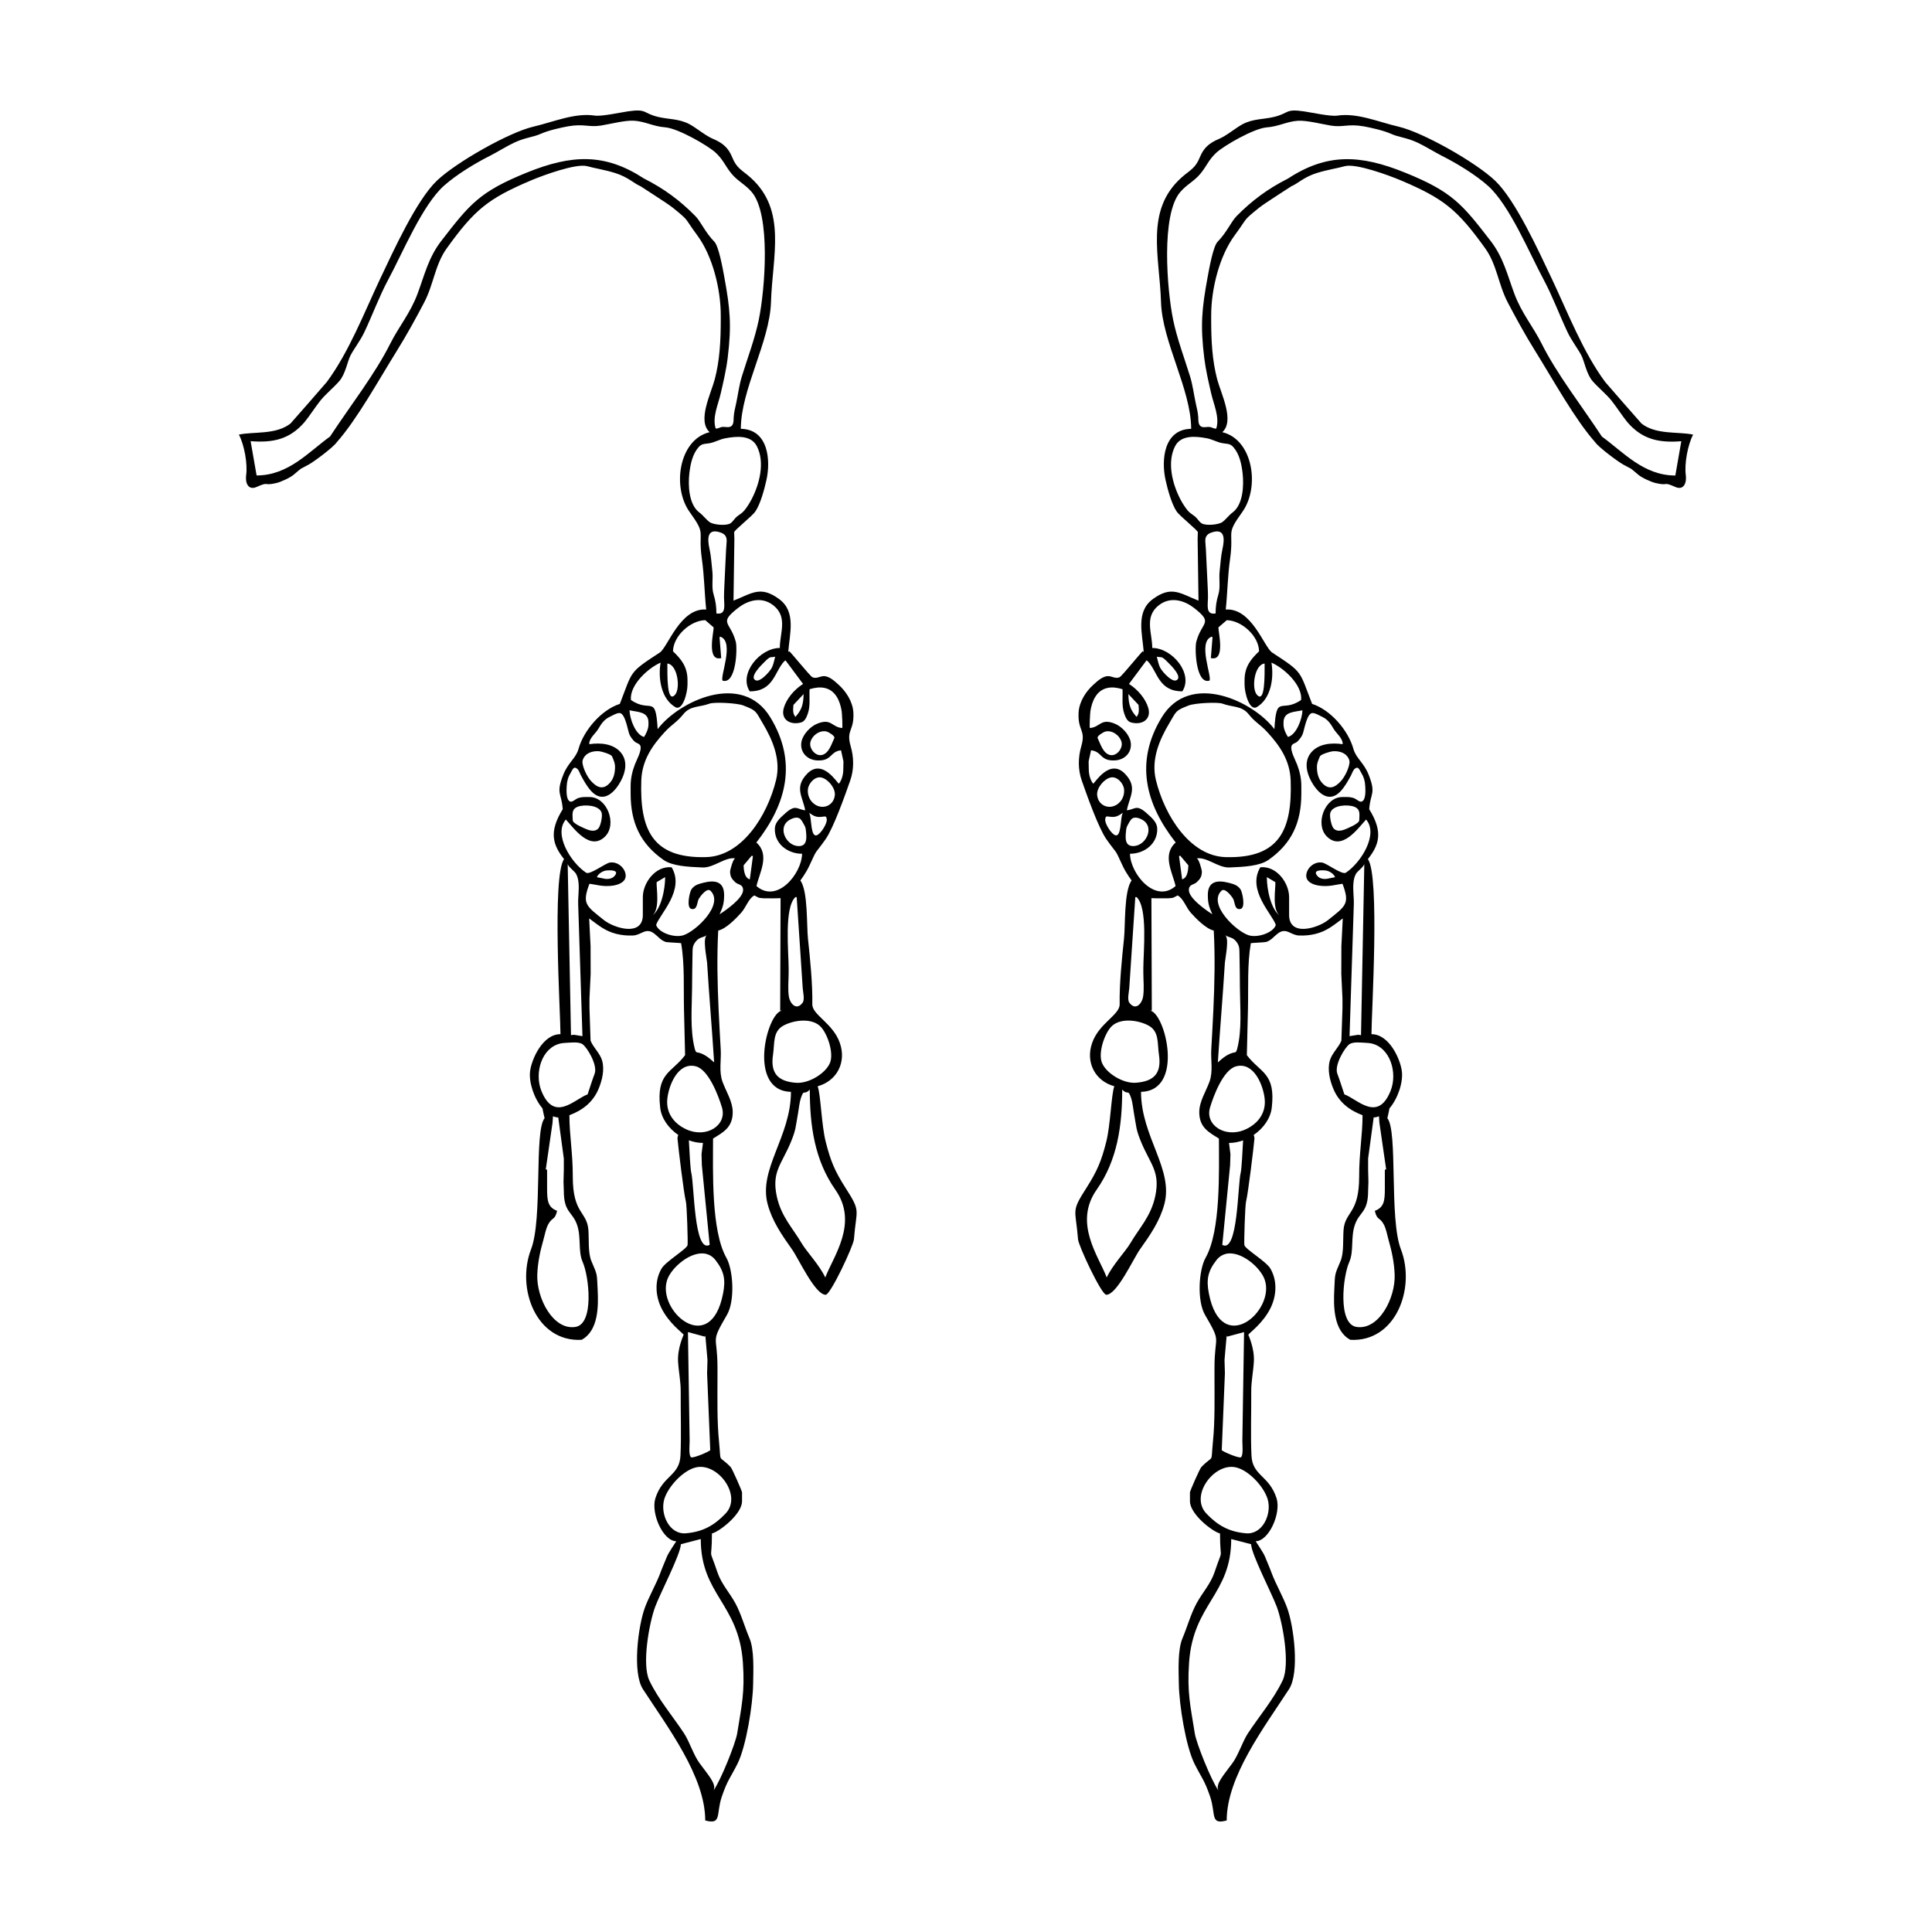 <?xml version="1.0" encoding="UTF-8"?>
<!-- Uploaded to: SVG Repo, www.svgrepo.com, Generator: SVG Repo Mixer Tools -->
<svg fill="#000000" width="800px" height="800px" version="1.1" viewBox="144 144 512 512" xmlns="http://www.w3.org/2000/svg">
 <g>
  <path d="m209.23 269.92c-0.277 2.055 0.551 4.117 2.785 3.125 3.465-1.543 1.582-0.188 5.203-1.031 1.23-0.293 3.633-1.387 4.606-2.207 2.734-2.293 1.102-1.082 4.055-2.731 1.457-0.82 6.379-4.473 7.379-5.891 5.379-6.086 11.012-16.34 15.898-24.191 2.559-4.09 5.316-9.125 7.246-12.82 2.527-4.816 2.871-10.027 5.984-14.359 7.453-10.367 11.059-13.215 22.375-18.02 3.055-1.285 11.91-4.566 14.852-3.75 2.004 0.562 4.625 0.945 7.371 1.797 3.465 1.082 5.027 2.797 6.793 3.531 0.07 0.086 7.094 4.516 8.508 5.664 4.555 3.691 2.832 2.371 6.504 7.34 4.055 5.481 6.219 14.227 6.219 21.191v1.184c0 5.543-0.266 10.715-1.594 15.785-1.012 3.812-4.695 11.004-1.352 13.996-8.148 1.93-10.047 14.59-5.273 21.191 4.516 6.266 2.106 4.519 3.211 12.414 0.648 4.578 0.68 8.957 1.145 13.395-6.898-0.484-10.176 10.02-12.309 11.406-8.289 5.414-7.125 4.734-10.578 13.598-4.871 1.57-9.551 6.961-10.941 11.91-0.734 2.609-2.805 3.621-4.09 6.984-1.961 5.012-0.383 4.699-0.102 9.023-3.859 6.191-2.492 9.594 0.348 13.219-3.211 4.465-0.945 40.914-0.945 46.395-4.676-0.016-7.613 6.508-8.047 9.766-0.387 2.961 1.027 7.238 3.273 9.891-0.035-0.012 0.562 2.606 0.562 2.606-2.82 3.441-0.453 26.648-3.586 34.742-3.984 10.324 1.359 24.633 13.387 23.992 4.516-2.41 4.481-8.996 4.262-13.34-0.227-4.488-0.039-3.691-1.641-7.492-0.945-2.18-0.621-5.824-0.816-8.328-0.402-4.934-4.152-4.191-4.133-14.152 0.02-6.133-0.898-10.887-0.898-16.211 3.508-1.32 6.227-3.43 7.715-6.941 0.953-2.258 1.648-5.094 0.961-7.523-0.551-1.953-2.348-3.477-3.066-5.285l-0.289-8.551v-2.656l0.309-6.481-0.02-7.371-0.371-7.344c2.418 1.785 4.191 3.336 7.176 4.09 1.5 0.371 2.863 0.488 4.387 0.438 2.297-0.082 3.375-2.211 5.617-0.562 1.062 0.781 1.742 1.809 3.078 2.262 0.387 0.133 4.102 0.266 4.109 0.332 0.973 5.598 0.625 11.824 0.762 17.512 0.102 4.055 0.191 8.113 0.293 12.168-3.562 4.719-7.703 4.66-6.594 13.98 0.328 2.766 2.203 5.394 4.777 7.16-0.102 0.316-0.227 0.609-0.188 1.059 0.195 2.215 1.676 14.555 2.207 16.555 0.277 1.004 0.578 11.012 0.453 11.586-0.246 1.078-5.773 4.309-6.887 6.203-1.848 3.152-1.664 7.023-0.145 10.27 2.023 4.262 5.769 6.785 5.992 7.285 0 0.039-1.664 3.481-1.477 7.078 0.176 2.984 0.73 5.219 0.699 8.137-0.039 5.523 0.188 11.266-0.059 16.738-0.227 5.465-4.676 5.25-6.648 11.355-1.258 3.961 2.004 11.352 5.531 11.41 0 0.031-2.074 3.059-2.449 4.019-0.672 1.664-1.289 3.039-1.867 4.625-0.953 2.555-3.004 6.191-4.004 8.961-1.785 4.828-3.375 17.176-0.516 21.594 6.629 10.203 16.512 23.184 16.512 34.797 4.438 1.195 2.832-1.617 4.367-6.246 1.535-4.519 2.289-5.012 4.188-8.801 2.281-4.578 4.066-15.527 4.141-21.195 0.059-3.617 0.312-9.004-0.961-12.027-1.32-3.113-2.211-6.449-3.727-9.254-1.594-2.918-3.723-5.144-4.766-8.219-2.5-7.473-1.484-2.055-1.465-10.316 1.98-0.473 7.977-5.125 7.977-8.539v-2.367c0-0.301-2.578-6.231-3.031-6.707-3.426-3.508-2.465-0.535-3.062-6.68-0.559-5.523-0.414-11.586-0.414-16.984v-2.656c0-8.973-1.988-6.273 2.508-13.992 2.144-3.664 1.703-11.871-0.168-15.168-4.035-7.176-3.523-22.945-3.512-31.562 2.551-1.602 5.254-2.875 5.211-7.074-0.031-2.797-1.777-5.43-2.699-7.965-1.008-2.75-0.312-5.707-0.48-8.559-0.195-3.5-0.398-7.012-0.559-10.516-0.316-6.996-0.48-14.008-0.105-21.004 2.082-0.465 4.711-3.195 6.074-4.707 1.281-1.414 1.984-3.84 3.512-4.606 0.012-0.004 0.961 0.551 1.137 0.594 0.504 0.133 0.898 0.109 1.414 0.168 0.293 0.031 4.387 0.012 4.387-0.047l-0.105 29.809h0.504c-4.035 0.441-9.281 21.277 2.348 21.527 0 11.875-8.656 20.465-6.176 29.754 1.188 4.457 3.699 8.102 6.508 12.062 1.734 2.469 6.109 12.055 8.906 11.961 1.359-0.191 7.332-13 7.457-14.691 0.641-8.246 1.969-7.106-2.273-13.703-2.816-4.418-3.934-7.094-5.215-12.188-1.113-4.41-1.309-12.434-2.125-14.672 5.09-1.402 7.672-6.332 5.883-11.461-1.809-5.262-7.359-7.441-7.301-10.281 0.102-5.332-0.598-12.242-1.145-17.285-0.395-3.543 0.039-12.652-2.023-15.527 0 0 1.426-1.82 2.402-3.93 2.273-4.957 1.25-2.68 4.262-6.953 2.125-3.031 5.184-11.684 6.543-15.562 1.055-2.988 0.984-6.195 0.125-9.133-1.27-4.418 0.984-3.969 0.719-8.922-0.156-2.883-1.969-5.602-3.894-7.34-0.977-0.887-2.281-2.121-3.672-2.289-1.152-0.137-2.152 0.812-3.285 0.281-0.68-0.312-6.016-7.027-6.184-6.883l-0.227 0.203c0.352-4.746 2.144-10.609-2.316-13.957-5.019-3.75-7.289-1.586-12.188 0.344l0.23-16.348-0.059-1.77c0-0.535 4.801-4.266 5.648-5.562 1.328-1.988 2.344-5.762 2.891-8.211 1.188-5.234 0.57-13.523-6.769-13.645 0.02-10.48 7.656-22.984 7.992-33.59 0.363-12.168 4.277-24.289-5.402-32.973-2.312-2.074-3.668-2.379-4.887-5.422-1.02-2.473-2.434-3.742-5.129-4.883-1.91-0.789-4.488-2.969-6.191-3.863-2.828-1.496-5.551-1.246-8.383-1.945-4.047-0.996-2.84-2.195-7.871-1.461-2.188 0.324-7.031 1.395-8.855 1.125-5.266-0.789-10.785 1.652-16.297 2.949-6.41 1.5-20.379 9.398-25.52 14.297-5.43 5.18-11.531 18.621-15.113 26.168-4.141 8.777-8.227 19.32-14.07 27.191-0.215 0.293-9.527 10.938-9.633 11.02-3.906 3.027-9.754 2.074-13.66 2.922 1.445 2.734 2.34 7.797 1.926 10.746zm149.09 89.43c1.402 0.91 1.91 1.289 3.512 1.109 0.898-0.102 1.18-0.289 1.27 0.734 0.102 1.09-1.617 3.856-2.691 4.172-0.781 0.227-1.109-0.805-1.309-2.074-0.25-1.625-0.297-3.629-0.781-3.941zm-0.215-6.168c0.145-1.586 1.875-3.547 3.594-3.129 1.762 0.43 3.688 2.766 3.543 4.602-0.207 2.644-2.832 3.941-5.059 2.676-0.395-0.227-0.734-0.516-1.027-0.84-0.789-0.891-1.168-2.094-1.051-3.309zm-1.992 15.016c-3.551 0.465-6.359-4.852-2.902-6.906 0.68-0.402 1.828-0.871 2.621-0.441 0.578 0.316 0.992 1.25 1.359 1.891 0.324 0.578 0.348 1.012 0.414 1.664 0.047 0.441 0.102 0.984 0.082 1.508-0.031 1.074-0.344 2.117-1.574 2.285zm0.59 41.527c-1.691 2.289-3.367 0.105-3.633-1.547-0.332-2.09-0.07-4.281-0.07-6.387v-1.176c0-4.375-1.238-16.082 1.785-18.863l0.344-0.02c0.312 4.641 0.613 9.281 0.926 13.922 0.223 3.402 0.449 6.797 0.672 10.195 0.066 0.984 0.586 3.059-0.023 3.875zm-1.219 29.328c0.207-1.176 0.383-2.926 0.734-3.984 0.875-2.672 0.785-0.656 2.383-2.316 0.02 9.539 1.238 18.652 6.781 26.547 6.191 8.82-0.527 17.613-2.676 23.246-1.523-3.266-4.996-6.922-6.238-9.035-2.418-4.121-5.488-7.141-6.629-12.539-1.352-6.414 1.25-8.383 3.68-14.152 1.461-3.531 1.273-3.977 1.965-7.766zm-3.82-23.285c2.816-1.5 7.664-2.102 9.93 0.43 1.77 1.969 3.414 6.926 2.352 9.488-1.145 2.766-5.578 5.508-8.984 5.266-4.875-0.363-6.848-2.59-6.098-7.481 0.453-3.008-0.129-6.144 2.801-7.703zm-10.605-42.438 2.144-2.551 0.332 0.09-0.828 6.168c-1.555-0.422-1.605-2.906-1.648-3.707zm-9.867-2.188c-14.402 0.414-17.664-7.391-17.242-20.32 0.188-5.309 2.871-9.211 6.207-12.82 1.91-2.082 3.148-2.504 4.957-4.758 1.828-2.262 4.262-1.785 6.898-2.766 1.309-0.488 7.336-0.168 8.988 0.48 3.551 1.391 3.18 1.441 5.09 4.648 2.707 4.535 4.883 9.691 3.582 15.09-2.363 9.68-9.172 20.188-18.48 20.445zm-6.754 182.09 5.273-1.371c0 14.812 10.086 17.039 11.168 32.758 0.539 7.977-0.324 11.262-1.516 18.75-0.414 2.574-4.238 12.188-6.254 15.113 0.816-1.75-1.438-4.07-3.777-7.301-1.496-2.039-2.637-5.648-4.016-7.769-2.891-4.422-6.879-9.078-9.238-14.078-2.035-4.297-0.02-15.254 1.535-19.488 1.305-3.512 6.777-14.012 6.824-16.613zm4.293-20.422c5.688-0.984 12.035 7.656 7.523 12.324-2.941 3.09-5.965 4.82-10.469 5.203-4.41 0.387-6.887-5.098-5.75-9.02 0.973-3.324 5.164-7.898 8.695-8.508zm2.656-24.875s0.836 20.332 0.836 20.344c0.012 0.293-4.527 2.258-5.074 1.91-0.711-0.465-0.379-3.5-0.387-4.324-0.059-3.805-0.117-7.609-0.176-11.406-0.098-5.812-0.188-11.633-0.277-17.445l4.508 1.219 0.102-0.332 0.57 6.492zm-0.195-31.629c0.898 0.23 1.727 0.746 2.414 1.629 2.328 2.973 2.719 5.219 2.019 8.836-3.293 17.059-17.672 4.672-14.801-3.633 1.121-3.273 6.422-7.84 10.367-6.832zm-1.281-26.465 0.09 2.961 2.074 21.098c-4.191 2.332-4.055-15.852-4.891-19.18-0.223-0.891-0.488-5.699-0.625-8.516 1.188 0.422 2.445 0.684 3.734 0.684zm-1.504-23.254c3.414 0.883 6.027 7.918 6.918 10.902 1.406 4.711-4.086 8.238-9.395 5.824-3.332-1.512-5.488-4.387-5.082-8.125 0.387-3.644 2.859-9.82 7.559-8.602zm2.981-27.461c0.543 8.816 1.305 17.645 1.867 26.426-1.371-1.238-2.785-2.414-4.606-2.684-0.207-0.035-0.383-0.367-0.527-0.941-1.309-5.062-0.742-10.988-0.715-16.156 0.016-3.008 0.066-6.012 0.117-9.012 0.023-1.449-0.02-2.152 0.902-3.289 0.938-1.16 1.809-0.938 2.902-1.633-1.191 0.758-0.035 6.043 0.059 7.289zm-14.652-12.363c2.312-1.664 1.145-7.512 1.281-8.984l2.254-1.336c0 3.363-1.094 8.57-3.535 10.32zm-27.438 81.676c1.082-1.984 1.723-0.938 2.344-3.551-2.457-0.938-2.656-2.676-2.656-5.894v-5.019l-0.352-0.055 1.797-12.398 0.109-1.688c0.457 0.168 0.922 0.297 1.402 0.297l1.477 10.891v2.953l-0.082 3.254 0.082 2.348c0 5.762 2.231 5.461 3.473 8.914 1.211 3.375 0.238 7.062 1.527 9.965 1.684 3.75 3.109 16.426-1.93 17.199-5.926 0.918-10.34-7.652-10.102-13.891 0.125-3.254 0.781-6.246 1.598-9.109 0.434-1.5 0.641-2.973 1.312-4.215zm4.481-48.059c1.328-0.051 3.535-0.398 4.613 0.359 1.219 0.855 4.035 5.516 3.199 7.785-0.828 2.215-1.219 3.602-1.867 5.496-3.465 1.254-8.848 7.547-12.254-0.934-1.891-4.699 0.047-11.508 5.16-12.57 0.371-0.078 0.75-0.121 1.148-0.137zm3.445-36.734c0.371 11.648 0.75 23.297 1.133 34.945l-2.273-0.367-0.766 0.105s-0.875-45.434-0.875-45.438c0.016 0.727 1.812 1.965 2.207 2.672 0.434 0.777 0.578 1.535 0.672 2.414 0.184 1.891-0.164 3.777-0.098 5.668zm1.785-39.273c0.887-1.09 2.539-1.414 3.883-1.27 0.609 0.07 3.09 0.777 3.324 1.371 0.363 0.918 0.777 1.648 0.777 2.785 0 1.512-0.316 3.039-1.355 4.195-1.789 2.012-3.441 1.25-5.027-0.492-1.008-1.109-2.125-3.391-2.258-4.914-0.035-0.43 0.152-0.938 0.422-1.359 0.078-0.109 0.152-0.215 0.234-0.316zm11.785-5.762c0.262 0.641 0.941 1.535 1.465 1.984 0.438 0.367 1.223 0.453 1.445 1.047 0.449 1.199-1.004 3.777-1.449 4.941-0.699 1.832-1.129 3.707-1.129 5.68v2.066c0 7.738 2.602 13.27 8.711 17.559 2.332 1.617 6.402 1.848 10.352 2 3.012 0.117 5.977-2.863 8.707-2.402-0.574-0.102-1.414 3.023-1.41 3.496 0 1.301 0.453 1.965 1.355 2.812 0.785 0.734 2.016 0.488 2.09 2 0.098 2.223-4.609 5.457-6.227 6.5 0.887-1.945 1.195-2.988 1.195-5.125 0-3.652-2.539-3.988-5.481-3.234-1.359 0.348-2.363 0.613-3.16 1.719-0.504 0.699-1.422 4.871-0.066 5.211 1.672 0.418 1.484-1.762 2-2.68 0.309-0.539 2.144-3.055 3.09-2.133 3.707 3.617-3.918 10.809-7.234 11.812-2.418 0.734-6.543-0.715-7.164-2.742 0.848-2.777 7.734-9.238 4.102-15.285-4.328-0.43-7.629 4.172-7.629 7.914v4.715c0 5.914-7.672 3.449-10.254 1.41-4.769-3.805-5.926-4.301-3.894-9.668 1.633 0.18 3.512 0.852 6.09 0.508 1.676-0.211 3.812-1.031 3.488-3.043-0.309-1.898-2.277-3.41-4.195-3.082-1.25 0.211-5.281 3.344-6.277 2.68-4.074-2.715-8.699-10.223-5.359-14.086 1.988 2.098 6.387 8.594 10.461 4.43 3.129-3.231 0.523-10.395-4.203-10.395h-1.199c-0.672 0-1.328 0.098-1.961 0.344-0.5 0.195-1.34 1.027-1.883 0.875-1.234-0.344-1.039-3.223-0.988-4.117 0.074-1.355 0.371-2.398 1.027-3.465 0.523-0.848 0.789-1.961 1.789-1.098 0.438 0.371 0.734 1.352 1.02 1.855 0.762 1.387 1.551 2.816 2.625 3.996 2.672 2.934 5.371 1.301 7.273-1.602 1.605-2.449 2.731-5.859 0.734-8.43-1.969-2.539-5.562-2.797-8.48-2.363-0.098-1.535 1.633-2.812 2.352-4 0.816-1.355 1.48-2.465 2.988-3.211 0.777-0.383 1.762-0.973 2.551-1.047 1.629-0.156 2.269 4.519 2.734 5.652zm-13.672 19.176c1.652-0.629 5.617-0.484 6.309 1.57 0.145 0.438 0.098 1.258-0.066 2.062-0.152 0.785-0.402 1.559-0.66 1.941-0.75 1.125-2.176 0.848-3.231 0.406-0.711-0.297-3.613-1.473-3.691-2.344-0.012-1.477-0.457-2.957 1.34-3.637zm7.465 16.918c1.094-0.141 3.762-0.195 2.231 1.484-0.609 0.676-1.5 0.785-2.359 0.73-0.203-0.012-2.273-0.484-2.281-0.449 0.312-0.871 1.508-1.645 2.41-1.766zm6.246-42.473c2.168 0.5 5.019 0.312 5.019 3.238v0.586c0 1.152-0.719 2.586-1.18 3.25-2.324-0.641-3.801-4.922-3.84-7.074zm12.062-4.109c-2.195 2.449-2.035-5.352-2.035-8.281 2.703 0.25 3.539 6.594 2.035 8.281zm10.227-17.859c0.082 1.012-1.879 8.707 1.684 8.188l0.324-0.031-0.453-5.617 0.332-0.035c3.672 1.48-0.277 10.637 0.492 11.613 3.594 1.059 3.949-8.531 3.496-10.273-1.426-5.453-4.758-4.852 0.672-9.055 2.207-1.699 5.977-3.25 9.301-0.613 3.875 3.102 1.684 7.32 1.691 11.281-5.336 0-10.984 6.898-7.969 11.496 6.367 0 6.555-5.273 9.168-7.996l0.312-0.215 4.656 6.254-0.281 0.176c-2.098 1.387-4.137 3.738-4.836 6.191-0.875 3.066 1.699 4.625 4.59 3.824 0.992-0.277 1.441-1.367 1.777-2.328 0.719-2.074 0.352-4.316 0.465-6.473 2.766-0.863 5.488-0.68 7.164 1.941 0.746 1.176 1.133 2.559 1.352 3.918 0.059 0.371 0.312 4.445 0.105 4.422-2.754-0.242-2.805-2.625-6.473-1.195-1.918 0.734-3.914 2.852-4.301 4.856-0.473 2.656 1.406 4.727 4.047 4.918 4.109 0.277 3.465-2.383 6.445-2.672l0.641 2.938-0.039 2.082c0 1.387-0.422 2.957-1.18 3.824-0.422-0.152-4.41-6.891-8.473-2.559-3.344 3.559-1.16 5.898-0.434 9.613-2.106-0.176-2.488-1.699-5.184 0.707-1.344 1.188-2.75 2.387-2.863 3.977-0.246 4.106 3.359 6.848 7.211 6.836-0.105 5.32-6.672 13.305-12.09 8.559 0.805-3.582 3.664-8.277-0.031-11.543 8.027-10.23 10.891-21.348 3.719-33.141-7.465-12.34-24.277-4.301-29.875 3.094-0.539-9.496-1.848-4.109-7.082-7.723-0.395-3.981 4.574-8.484 7.863-9.898-0.711 4.191 0.168 9.602 3.879 11.777 1.969 1.152 3.25-3.785 3.25-5.945v-1.176c0-3.656-1.754-5.644-3.848-7.664 0.102-4.156 4.684-8.172 8.559-8.246zm28.785 33.793c-1.785 0.488-3.547-1.715-3.141-3.387 0.227-0.918 0.902-1.762 1.684-2.273 0.777-0.516 1.762-0.766 2.68-0.52 0.406 0.109 2.238 1.168 1.977 1.715-0.707 1.473-1.383 3.973-3.199 4.465zm-7.121-10.066c-0.453-0.641-0.598-0.988-0.598-2.07l0.082-1.117 2.695-2.867c-0.066 2.848-0.535 4.203-2.18 6.055zm-6.191-13.137c-0.277 0.59-1.258 1.82-2.277 2.656-0.746 0.609-1.508 1.008-2.031 0.789-1.824-0.766 1.324-3.894 2.012-4.574 0.492-0.488 1.137-1.219 1.773-1.508 0.211-0.098 1.324-0.059 1.375-0.242-0.258 0.918-0.445 2.016-0.852 2.879zm-15.816-25.496c-0.227-1.934-0.316-3.945-0.742-5.856-0.586-2.637-0.719-5.582 2.797-4.422 0.574 0.191 0.969 0.422 1.234 0.699 0.828 0.867 0.422 2.152 0.359 3.785-0.098 2.664-0.293 5.332-0.383 8-0.059 1.605-0.18 3.231-0.172 4.836 0.012 1.867 0.68 4.629-2.019 4.16 0-1.832-0.211-3.305-0.734-5.012-0.605-1.918-0.102-4.195-0.34-6.191zm-0.672-33.914c1.391-0.262 2.644-1.023 4.047-1.285 2.871-0.543 6.852-0.961 8.418 2.09 2.203 4.277 0.707 10.035-1.387 14.051-0.551 1.055-1.188 2.07-1.941 2.996-0.598 0.734-1.32 1.062-2 1.637-0.613 0.516-1.004 1.309-1.684 1.758-1.078 0.699-4.488 0.395-5.481-0.316-0.984-0.707-1.75-1.824-2.731-2.551-2.828-2.09-3.027-7.234-2.66-10.402 0.273-2.371 0.816-5.062 2.438-6.906 0.719-0.812 1.301-0.863 2.102-0.945 0.266-0.031 0.555-0.066 0.879-0.125zm-121.69-0.531c6.039 0.48 10.398-0.535 14.289-5.047 1.055-1.246 2.961-4.156 4.254-5.773 1.438-1.75 3.406-3.32 4.938-5.074 1.664-1.875 2.211-5.387 3.004-6.848 0.918-1.773 2.559-3.824 3.688-6.219 2.144-4.539 3.926-9.422 6.258-13.773 3.848-7.129 9.062-19.84 14.836-24.984 3.266-2.902 8.156-5.891 12.16-7.906 1.734-0.871 4.613-2.656 6.484-3.516 3.109-1.43 4.82-1.34 7.09-2.359 1.961-0.867 5.246-1.602 7.176-1.949 4.16-0.727 5.473 0.316 8.652-0.191 2.394-0.395 6.465-1.43 8.734-1.289 2.961 0.172 5.144 1.527 8.293 1.754 3.465 0.262 11.441 4.918 13.359 6.699 2.106 1.93 2.57 3.633 4.332 5.699 1.633 1.926 3.543 2.746 5.254 4.75 5.09 5.953 3.551 25.715 1.859 33.91-1.031 4.977-2.934 9.977-4.481 14.973-0.715 2.309-0.996 4.762-1.508 7.125-0.262 1.211-0.562 2.352-0.645 3.578-0.066 0.977 0.098 2.41-1.129 2.676-0.637 0.141-1.355-0.102-2 0-0.574 0.09-1.043 0.508-1.656 0.402-0.941-2.992 0.68-6.383 1.344-9.285 0.711-3.109 1.457-6.262 1.844-9.43 1.062-8.688 0.648-12.988-0.887-21.367-0.422-2.328-1.477-8.211-2.656-9.422-2.457-2.516-3.57-5.309-5.019-6.781-4.027-4.098-8.277-7.262-13.629-9.961-10.305-6.727-19.059-6.418-31.059-1.562-12.469 5.059-15.062 8.281-22.621 18.062-3.426 4.422-4.43 8.969-6.316 14.035-1.918 5.152-4.957 8.707-7.195 13.148-4.074 8.156-10.551 16.41-16 24.695-5.656 4.074-11.027 10.316-19.461 10.316z"/>
  <path d="m592.69 259.18c-3.906-0.848-9.754 0.105-13.66-2.922-0.105-0.082-9.418-10.727-9.633-11.02-5.844-7.871-9.93-18.414-14.07-27.191-3.582-7.547-9.684-20.992-15.113-26.168-5.144-4.898-19.109-12.797-25.512-14.293-5.516-1.293-11.035-3.738-16.297-2.949-1.82 0.273-6.672-0.801-8.855-1.125-5.027-0.734-3.828 0.465-7.871 1.461-2.832 0.699-5.562 0.449-8.383 1.945-1.703 0.891-4.281 3.074-6.191 3.863-2.695 1.137-4.109 2.41-5.129 4.883-1.223 3.035-2.582 3.34-4.894 5.414-9.684 8.691-5.769 20.812-5.402 32.973 0.332 10.602 7.969 23.109 7.992 33.59-7.34 0.121-7.961 8.41-6.769 13.645 0.551 2.449 1.566 6.223 2.891 8.211 0.848 1.293 5.648 5.023 5.648 5.562l-0.059 1.77 0.23 16.348c-4.902-1.93-7.176-4.09-12.188-0.344-4.469 3.34-2.676 9.203-2.324 13.957l-0.227-0.203c-0.16-0.145-5.5 6.57-6.184 6.883-1.137 0.527-2.137-0.418-3.285-0.281-1.387 0.168-2.691 1.402-3.672 2.289-1.93 1.738-3.738 4.457-3.894 7.34-0.266 4.949 1.988 4.504 0.719 8.922-0.855 2.938-0.926 6.152 0.125 9.133 1.359 3.879 4.418 12.531 6.543 15.562 3.012 4.273 1.988 1.996 4.262 6.953 0.973 2.109 2.402 3.93 2.402 3.93-2.066 2.875-1.633 11.984-2.023 15.527-0.539 5.043-1.238 11.957-1.145 17.285 0.059 2.84-5.492 5.023-7.301 10.281-1.789 5.133 0.797 10.062 5.883 11.461-0.816 2.238-1.012 10.262-2.125 14.672-1.281 5.094-2.402 7.769-5.215 12.188-4.242 6.602-2.91 5.457-2.273 13.703 0.125 1.691 6.102 14.5 7.457 14.691 2.797 0.098 7.176-9.492 8.906-11.961 2.816-3.953 5.324-7.602 6.516-12.062 2.481-9.297-6.184-17.879-6.184-29.754 11.633-0.258 6.387-21.09 2.352-21.527h0.504l-0.105-29.809c0 0.055 4.098 0.074 4.387 0.047 0.523-0.055 0.918-0.035 1.414-0.168 0.172-0.047 1.125-0.598 1.137-0.594 1.531 0.766 2.231 3.188 3.512 4.606 1.367 1.512 3.996 4.242 6.074 4.707 0.371 6.996 0.215 14.008-0.105 21.004-0.16 3.5-0.363 7.012-0.559 10.516-0.16 2.852 0.527 5.809-0.48 8.559-0.922 2.535-2.664 5.168-2.695 7.965-0.051 4.195 2.656 5.473 5.203 7.074 0.012 8.621 0.523 24.391-3.512 31.562-1.867 3.293-2.312 11.508-0.168 15.168 4.5 7.719 2.508 5.019 2.508 13.992v2.656c0 5.394 0.145 11.461-0.414 16.984-0.598 6.144 0.363 3.176-3.059 6.68-0.453 0.473-3.031 6.402-3.031 6.707v2.367c0 3.422 5.992 8.07 7.969 8.539 0.02 8.262 1.031 2.84-1.465 10.316-1.043 3.074-3.168 5.301-4.762 8.219-1.516 2.805-2.414 6.141-3.727 9.254-1.281 3.023-1.023 8.41-0.961 12.027 0.082 5.668 1.859 16.617 4.141 21.195 1.898 3.789 2.644 4.281 4.18 8.801 1.535 4.629-0.07 7.445 4.367 6.246 0-11.617 9.879-24.598 16.512-34.797 2.863-4.418 1.27-16.766-0.516-21.594-1.004-2.769-3.047-6.41-4.004-8.961-0.578-1.586-1.199-2.961-1.867-4.625-0.371-0.957-2.449-3.988-2.449-4.019 3.523-0.059 6.793-7.453 5.531-11.41-1.98-6.106-6.422-5.891-6.648-11.355-0.246-5.473-0.02-11.219-0.059-16.738-0.031-2.918 0.523-5.152 0.699-8.137 0.188-3.598-1.477-7.039-1.477-7.078 0.227-0.504 3.965-3.027 5.992-7.285 1.516-3.25 1.703-7.113-0.145-10.27-1.113-1.895-6.641-5.129-6.887-6.203-0.125-0.574 0.176-10.586 0.453-11.586 0.527-2 2.012-14.34 2.207-16.555 0.039-0.449-0.09-0.734-0.188-1.059 2.578-1.762 4.449-4.394 4.777-7.16 1.113-9.324-3.031-9.266-6.594-13.98 0.102-4.055 0.191-8.113 0.293-12.168 0.137-5.688-0.211-11.914 0.762-17.512 0.012-0.066 3.723-0.203 4.109-0.332 1.34-0.453 2.016-1.477 3.078-2.262 2.242-1.652 3.32 0.484 5.617 0.562 1.527 0.051 2.887-0.066 4.387-0.438 2.984-0.75 4.75-2.301 7.176-4.09l-0.371 7.344-0.02 7.371 0.309 6.481v2.656l-0.289 8.551c-0.727 1.805-2.519 3.332-3.066 5.285-0.684 2.43 0.012 5.266 0.961 7.523 1.484 3.512 4.207 5.621 7.715 6.941 0 5.324-0.918 10.082-0.898 16.211 0.02 9.961-3.727 9.219-4.133 14.152-0.195 2.504 0.125 6.152-0.816 8.328-1.602 3.797-1.414 3.008-1.641 7.492-0.215 4.344-0.258 10.938 4.262 13.34 12.031 0.641 17.371-13.668 13.387-23.992-3.133-8.098-0.766-31.309-3.586-34.742 0 0 0.598-2.613 0.562-2.606 2.246-2.648 3.668-6.926 3.273-9.891-0.434-3.254-3.371-9.777-8.047-9.766 0-5.481 2.258-41.934-0.945-46.395 2.84-3.629 4.207-7.027 0.348-13.219 0.289-4.324 1.859-4.012-0.102-9.023-1.289-3.359-3.356-4.375-4.09-6.984-1.387-4.949-6.07-10.344-10.941-11.91-3.457-8.863-2.293-8.184-10.578-13.598-2.137-1.379-5.41-11.887-12.309-11.406 0.465-4.438 0.492-8.816 1.145-13.395 1.102-7.891-1.309-6.144 3.211-12.414 4.769-6.602 2.871-19.262-5.273-21.191 3.344-2.996-0.332-10.184-1.352-13.996-1.328-5.066-1.594-10.242-1.594-15.785v-1.184c0-6.961 2.168-15.703 6.219-21.191 3.672-4.969 1.949-3.648 6.504-7.34 1.414-1.152 8.445-5.578 8.508-5.664 1.762-0.734 3.324-2.449 6.793-3.531 2.746-0.852 5.359-1.234 7.371-1.797 2.941-0.82 11.801 2.465 14.852 3.75 11.316 4.812 14.93 7.656 22.375 18.02 3.109 4.328 3.457 9.543 5.984 14.359 1.93 3.699 4.684 8.727 7.246 12.82 4.891 7.856 10.52 18.105 15.898 24.191 1.004 1.414 5.926 5.066 7.379 5.891 2.953 1.648 1.32 0.438 4.055 2.731 0.973 0.82 3.375 1.918 4.606 2.207 3.621 0.848 1.742-0.508 5.203 1.031 2.231 0.992 3.059-1.066 2.785-3.125-0.402-2.949 0.496-8.012 1.941-10.742zm-151.8 104.1c-0.203 1.27-0.523 2.309-1.309 2.074-1.074-0.312-2.793-3.078-2.691-4.172 0.09-1.02 0.371-0.836 1.27-0.734 1.602 0.188 2.109-0.195 3.512-1.109-0.484 0.324-0.527 2.328-0.781 3.941zm-0.051-6.793c-0.293 0.328-0.637 0.621-1.027 0.84-2.223 1.266-4.852-0.031-5.059-2.676-0.145-1.832 1.785-4.172 3.543-4.602 1.719-0.418 3.445 1.535 3.594 3.129 0.113 1.219-0.262 2.422-1.051 3.309zm1.473 9.418c-0.02-0.523 0.035-1.062 0.082-1.508 0.066-0.648 0.09-1.078 0.414-1.664 0.363-0.641 0.777-1.57 1.359-1.891 0.785-0.422 1.941 0.039 2.621 0.441 3.457 2.051 0.648 7.371-2.902 6.906-1.238-0.16-1.551-1.203-1.574-2.285zm0.957 39.945c0.223-3.402 0.449-6.797 0.672-10.195 0.312-4.641 0.613-9.281 0.926-13.922l0.344 0.02c3.023 2.781 1.785 14.488 1.785 18.863v1.176c0 2.106 0.266 4.297-0.07 6.387-0.266 1.652-1.941 3.836-3.633 1.547-0.613-0.816-0.094-2.891-0.023-3.875zm3.211 40.965c2.43 5.769 5.027 7.734 3.68 14.152-1.145 5.402-4.211 8.418-6.629 12.539-1.238 2.109-4.719 5.769-6.238 9.035-2.144-5.633-8.867-14.426-2.676-23.246 5.543-7.891 6.762-17.008 6.781-26.547 1.594 1.664 1.508-0.352 2.383 2.316 0.352 1.059 0.527 2.812 0.734 3.984 0.684 3.793 0.496 4.238 1.965 7.766zm4.648-23.355c0.746 4.898-1.219 7.117-6.102 7.481-3.406 0.242-7.844-2.5-8.984-5.266-1.062-2.559 0.586-7.516 2.352-9.488 2.262-2.527 7.113-1.93 9.93-0.43 2.938 1.57 2.352 4.707 2.805 7.703zm6.152-46.426-0.828-6.168 0.332-0.09 2.144 2.551c-0.035 0.805-0.082 3.289-1.648 3.707zm-6.957-26.336c-1.301-5.394 0.875-10.555 3.582-15.09 1.91-3.211 1.535-3.254 5.09-4.648 1.652-0.645 7.672-0.961 8.984-0.48 2.637 0.984 5.066 0.504 6.898 2.766 1.809 2.254 3.047 2.676 4.957 4.758 3.336 3.613 6.019 7.512 6.207 12.82 0.422 12.93-2.832 20.73-17.242 20.32-9.305-0.258-16.113-10.766-18.477-20.445zm32.051 219.15c1.559 4.231 3.57 15.195 1.535 19.488-2.363 4.996-6.348 9.652-9.238 14.078-1.375 2.121-2.519 5.727-4.016 7.769-2.344 3.234-4.594 5.559-3.777 7.301-2.012-2.926-5.84-12.539-6.246-15.113-1.188-7.488-2.055-10.777-1.516-18.75 1.082-15.719 11.168-17.945 11.168-32.758l5.273 1.371c0.047 2.598 5.516 13.098 6.816 16.613zm-2.422-28.527c1.145 3.918-1.34 9.406-5.75 9.02-4.508-0.383-7.527-2.117-10.469-5.203-4.516-4.672 1.832-13.312 7.523-12.324 3.535 0.605 7.727 5.18 8.695 8.508zm-11.441-36.926 0.57-6.492 0.102 0.332 4.508-1.219c-0.09 5.812-0.18 11.633-0.277 17.445-0.059 3.797-0.117 7.602-0.176 11.406-0.012 0.82 0.316 3.863-0.387 4.324-0.539 0.348-5.082-1.617-5.074-1.91 0-0.012 0.836-20.344 0.836-20.344zm10.652-21.258c2.871 8.297-11.504 20.688-14.801 3.633-0.699-3.617-0.309-5.863 2.019-8.836 0.691-0.883 1.523-1.395 2.414-1.629 3.949-1.008 9.25 3.559 10.367 6.832zm-9.465-36.242c1.289 0 2.543-0.262 3.734-0.684-0.137 2.82-0.402 7.629-0.625 8.516-0.836 3.324-0.699 21.512-4.891 19.18l2.074-21.098 0.09-2.961zm9.453-11.711c0.402 3.738-1.754 6.613-5.082 8.125-5.316 2.414-10.809-1.117-9.395-5.824 0.891-2.984 3.5-10.02 6.918-10.902 4.691-1.215 7.164 4.961 7.559 8.602zm-10.484-43.348c1.094 0.695 1.969 0.473 2.902 1.633 0.922 1.137 0.875 1.84 0.902 3.289 0.055 3.004 0.105 6.004 0.117 9.012 0.031 5.168 0.594 11.094-0.715 16.156-0.145 0.57-0.324 0.906-0.527 0.941-1.82 0.273-3.234 1.445-4.606 2.684 0.562-8.781 1.324-17.609 1.867-26.426 0.094-1.246 1.246-6.531 0.059-7.289zm11.059-15.391 2.254 1.336c0.137 1.473-1.031 7.32 1.281 8.984-2.441-1.754-3.535-6.961-3.535-10.32zm32.273 96.207c0.816 2.856 1.473 5.848 1.598 9.109 0.238 6.238-4.176 14.801-10.102 13.891-5.039-0.777-3.613-13.453-1.93-17.199 1.289-2.898 0.312-6.59 1.527-9.965 1.238-3.449 3.473-3.148 3.473-8.914l0.082-2.348-0.082-3.254v-2.953l1.477-10.891c0.484 0 0.945-0.125 1.402-0.297l0.109 1.688 1.797 12.398-0.352 0.055v5.019c0 3.219-0.195 4.957-2.656 5.894 0.621 2.621 1.258 1.57 2.344 3.551 0.684 1.242 0.887 2.715 1.312 4.215zm-4.637-52.141c5.117 1.062 7.047 7.871 5.16 12.57-3.406 8.48-8.785 2.188-12.254 0.934-0.648-1.895-1.043-3.273-1.867-5.496-0.836-2.266 1.98-6.926 3.199-7.785 1.078-0.754 3.285-0.406 4.613-0.359 0.398 0.02 0.777 0.062 1.148 0.137zm-4.684-42.535c0.09-0.875 0.238-1.641 0.672-2.414 0.395-0.711 2.195-1.949 2.207-2.672 0 0.004-0.875 45.438-0.875 45.438l-0.766-0.105-2.273 0.367c0.379-11.648 0.754-23.297 1.133-34.945 0.059-1.891-0.289-3.777-0.098-5.668zm-1.461-33.281c0.273 0.422 0.457 0.934 0.422 1.359-0.133 1.523-1.25 3.805-2.258 4.914-1.586 1.742-3.238 2.504-5.027 0.492-1.031-1.16-1.355-2.684-1.355-4.195 0-1.137 0.414-1.867 0.777-2.785 0.238-0.598 2.715-1.305 3.324-1.371 1.344-0.145 2.996 0.18 3.883 1.27 0.082 0.094 0.156 0.199 0.234 0.316zm-9.293-11.738c0.785 0.082 1.773 0.664 2.551 1.047 1.508 0.742 2.172 1.855 2.988 3.211 0.719 1.188 2.445 2.465 2.352 4-2.91-0.434-6.508-0.176-8.48 2.363-1.996 2.57-0.871 5.981 0.734 8.43 1.906 2.902 4.606 4.535 7.273 1.602 1.074-1.18 1.859-2.609 2.625-3.996 0.281-0.508 0.578-1.48 1.02-1.855 0.996-0.855 1.27 0.25 1.789 1.098 0.656 1.062 0.953 2.106 1.027 3.465 0.051 0.891 0.246 3.773-0.988 4.117-0.543 0.152-1.387-0.68-1.883-0.875-0.629-0.246-1.289-0.344-1.961-0.344h-1.199c-4.727 0-7.332 7.168-4.203 10.395 4.074 4.168 8.473-2.332 10.461-4.43 3.336 3.863-1.289 11.371-5.359 14.086-0.996 0.664-5.027-2.469-6.277-2.68-1.918-0.324-3.891 1.184-4.195 3.082-0.324 2.012 1.809 2.832 3.488 3.043 2.578 0.344 4.457-0.324 6.09-0.508 2.023 5.359 0.875 5.863-3.894 9.668-2.578 2.035-10.254 4.504-10.254-1.41v-4.715c0-3.742-3.293-8.344-7.629-7.914-3.633 6.047 3.254 12.508 4.102 15.285-0.621 2.023-4.742 3.477-7.164 2.742-3.309-1.008-10.941-8.191-7.234-11.812 0.945-0.922 2.785 1.586 3.09 2.133 0.52 0.918 0.328 3.098 2 2.68 1.359-0.336 0.438-4.508-0.066-5.211-0.797-1.102-1.797-1.371-3.16-1.719-2.941-0.754-5.481-0.418-5.481 3.234 0 2.137 0.312 3.18 1.195 5.125-1.617-1.043-6.324-4.273-6.223-6.5 0.07-1.512 1.305-1.266 2.086-2 0.906-0.84 1.359-1.508 1.359-2.812 0-0.473-0.836-3.594-1.41-3.496 2.731-0.465 5.691 2.519 8.707 2.402 3.945-0.152 8.02-0.383 10.352-2 6.109-4.293 8.711-9.82 8.711-17.559v-2.066c0-1.969-0.43-3.844-1.129-5.68-0.449-1.164-1.898-3.75-1.449-4.941 0.223-0.594 1.008-0.676 1.445-1.047 0.523-0.449 1.203-1.344 1.465-1.984 0.469-1.133 1.109-5.809 2.731-5.652zm12.285 28.461c-0.086 0.871-2.988 2.047-3.691 2.344-1.055 0.441-2.473 0.715-3.231-0.406-0.258-0.383-0.508-1.152-0.66-1.941-0.156-0.801-0.211-1.621-0.066-2.062 0.691-2.055 4.656-2.203 6.309-1.57 1.797 0.684 1.355 2.164 1.34 3.637zm-6.398 15.051c-0.012-0.035-2.082 0.438-2.281 0.449-0.855 0.055-1.75-0.055-2.359-0.73-1.531-1.684 1.145-1.633 2.231-1.484 0.91 0.121 2.102 0.895 2.41 1.766zm-12.484-37.168c-0.465-0.664-1.18-2.098-1.18-3.25v-0.586c0-2.926 2.852-2.742 5.019-3.238-0.047 2.156-1.523 6.438-3.84 7.074zm-6.191-19.457c0 2.934 0.156 10.73-2.035 8.281-1.508-1.691-0.672-8.035 2.035-8.281zm-10.027-11.488c3.879 0.074 8.465 4.09 8.559 8.246-2.098 2.016-3.848 4.004-3.848 7.664v1.168c0 2.16 1.281 7.098 3.25 5.945 3.707-2.176 4.586-7.586 3.879-11.777 3.285 1.414 8.258 5.918 7.863 9.898-5.234 3.613-6.543-1.773-7.082 7.723-5.598-7.394-22.406-15.434-29.875-3.094-7.176 11.793-4.309 22.91 3.719 33.141-3.688 3.266-0.836 7.961-0.031 11.543-5.422 4.742-11.984-3.246-12.09-8.559 3.848 0.012 7.457-2.731 7.215-6.836-0.105-1.586-1.516-2.785-2.863-3.977-2.695-2.402-3.078-0.883-5.184-0.707 0.73-3.715 2.91-6.055-0.434-9.613-4.066-4.332-8.051 2.41-8.473 2.559-0.754-0.867-1.18-2.434-1.18-3.824l-0.039-2.082 0.641-2.938c2.984 0.293 2.332 2.949 6.445 2.672 2.637-0.188 4.516-2.258 4.047-4.918-0.383-2-2.383-4.121-4.301-4.856-3.672-1.426-3.719 0.953-6.473 1.195-0.203 0.016 0.051-4.055 0.105-4.422 0.215-1.367 0.598-2.746 1.352-3.918 1.676-2.621 4.398-2.801 7.164-1.941 0.105 2.156-0.258 4.402 0.465 6.473 0.332 0.969 0.781 2.055 1.777 2.328 2.887 0.801 5.465-0.754 4.59-3.824-0.707-2.453-2.746-4.801-4.84-6.191l-0.277-0.18 4.656-6.254 0.312 0.215c2.621 2.719 2.805 7.996 9.168 7.996 3.012-4.602-2.637-11.496-7.969-11.496 0.012-3.961-2.188-8.176 1.691-11.281 3.324-2.629 7.094-1.082 9.301 0.613 5.422 4.203 2.098 3.602 0.672 9.055-0.453 1.742-0.102 11.332 3.492 10.273 0.766-0.973-3.18-10.133 0.492-11.613l0.332 0.035-0.453 5.617 0.324 0.031c3.562 0.52 1.602-7.176 1.684-8.188zm-34.223 31.242c-0.266-0.543 1.566-1.602 1.977-1.715 0.922-0.246 1.906 0.004 2.68 0.52 0.781 0.516 1.457 1.355 1.684 2.273 0.406 1.672-1.355 3.875-3.141 3.387-1.812-0.5-2.488-3-3.199-4.465zm8.145-11.664 2.695 2.867 0.082 1.117c0 1.082-0.145 1.43-0.598 2.07-1.648-1.852-2.117-3.207-2.18-6.055zm7.519-9.961c0.051 0.18 1.16 0.145 1.375 0.242 0.637 0.293 1.281 1.023 1.773 1.508 0.691 0.676 3.84 3.805 2.012 4.574-0.523 0.215-1.285-0.18-2.031-0.789-1.02-0.836-2-2.066-2.277-2.656-0.41-0.863-0.598-1.961-0.852-2.879zm16.332-16.418c-0.523 1.707-0.734 3.176-0.734 5.012-2.699 0.469-2.031-2.293-2.019-4.16 0.012-1.605-0.109-3.231-0.172-4.836-0.098-2.672-0.293-5.336-0.383-8-0.066-1.637-0.469-2.922 0.359-3.785 0.266-0.277 0.66-0.516 1.234-0.699 3.512-1.16 3.379 1.789 2.797 4.422-0.422 1.906-0.52 3.914-0.742 5.856-0.242 1.988 0.262 4.266-0.34 6.191zm1.879-39.996c0.801 0.086 1.379 0.133 2.102 0.945 1.621 1.844 2.172 4.535 2.438 6.906 0.363 3.168 0.16 8.312-2.66 10.402-0.984 0.73-1.75 1.848-2.731 2.551-0.992 0.711-4.402 1.02-5.488 0.316-0.68-0.449-1.074-1.246-1.684-1.758-0.68-0.574-1.402-0.902-1.996-1.637-0.754-0.926-1.391-1.941-1.945-2.996-2.09-4.016-3.586-9.773-1.379-14.051 1.566-3.047 5.547-2.629 8.418-2.09 1.395 0.262 2.648 1.023 4.047 1.285 0.332 0.066 0.617 0.102 0.879 0.125zm119.22 8.457c-8.434 0-13.805-6.242-19.461-10.316-5.453-8.293-11.926-16.539-16-24.695-2.231-4.449-5.273-7.996-7.195-13.148-1.891-5.066-2.891-9.613-6.316-14.035-7.559-9.785-10.156-13.004-22.621-18.062-12-4.863-20.758-5.168-31.059 1.562-5.352 2.699-9.602 5.863-13.629 9.961-1.445 1.473-2.559 4.266-5.019 6.781-1.18 1.203-2.231 7.094-2.656 9.422-1.535 8.379-1.949 12.688-0.887 21.367 0.387 3.168 1.137 6.324 1.844 9.43 0.664 2.906 2.281 6.293 1.344 9.285-0.613 0.105-1.082-0.312-1.656-0.402-0.645-0.102-1.367 0.141-2 0-1.219-0.266-1.062-1.699-1.125-2.676-0.086-1.23-0.383-2.367-0.648-3.578-0.516-2.359-0.797-4.816-1.508-7.125-1.547-4.992-3.445-9.992-4.481-14.973-1.691-8.203-3.231-27.957 1.859-33.91 1.715-2.004 3.621-2.832 5.254-4.75 1.762-2.07 2.223-3.769 4.328-5.699 1.918-1.785 9.898-6.438 13.359-6.699 3.148-0.227 5.336-1.578 8.293-1.754 2.273-0.141 6.348 0.898 8.734 1.289 3.18 0.508 4.488-0.535 8.652 0.191 1.93 0.348 5.215 1.082 7.176 1.949 2.266 1.023 3.981 0.934 7.09 2.359 1.867 0.863 4.75 2.644 6.484 3.516 4.004 2.012 8.898 5.004 12.16 7.906 5.773 5.144 10.992 17.855 14.836 24.984 2.332 4.352 4.109 9.234 6.258 13.773 1.133 2.398 2.777 4.449 3.688 6.219 0.785 1.461 1.34 4.973 3.004 6.848 1.535 1.754 3.5 3.324 4.938 5.074 1.289 1.613 3.199 4.523 4.254 5.773 3.883 4.516 8.246 5.527 14.289 5.047z"/>
 </g>
</svg>